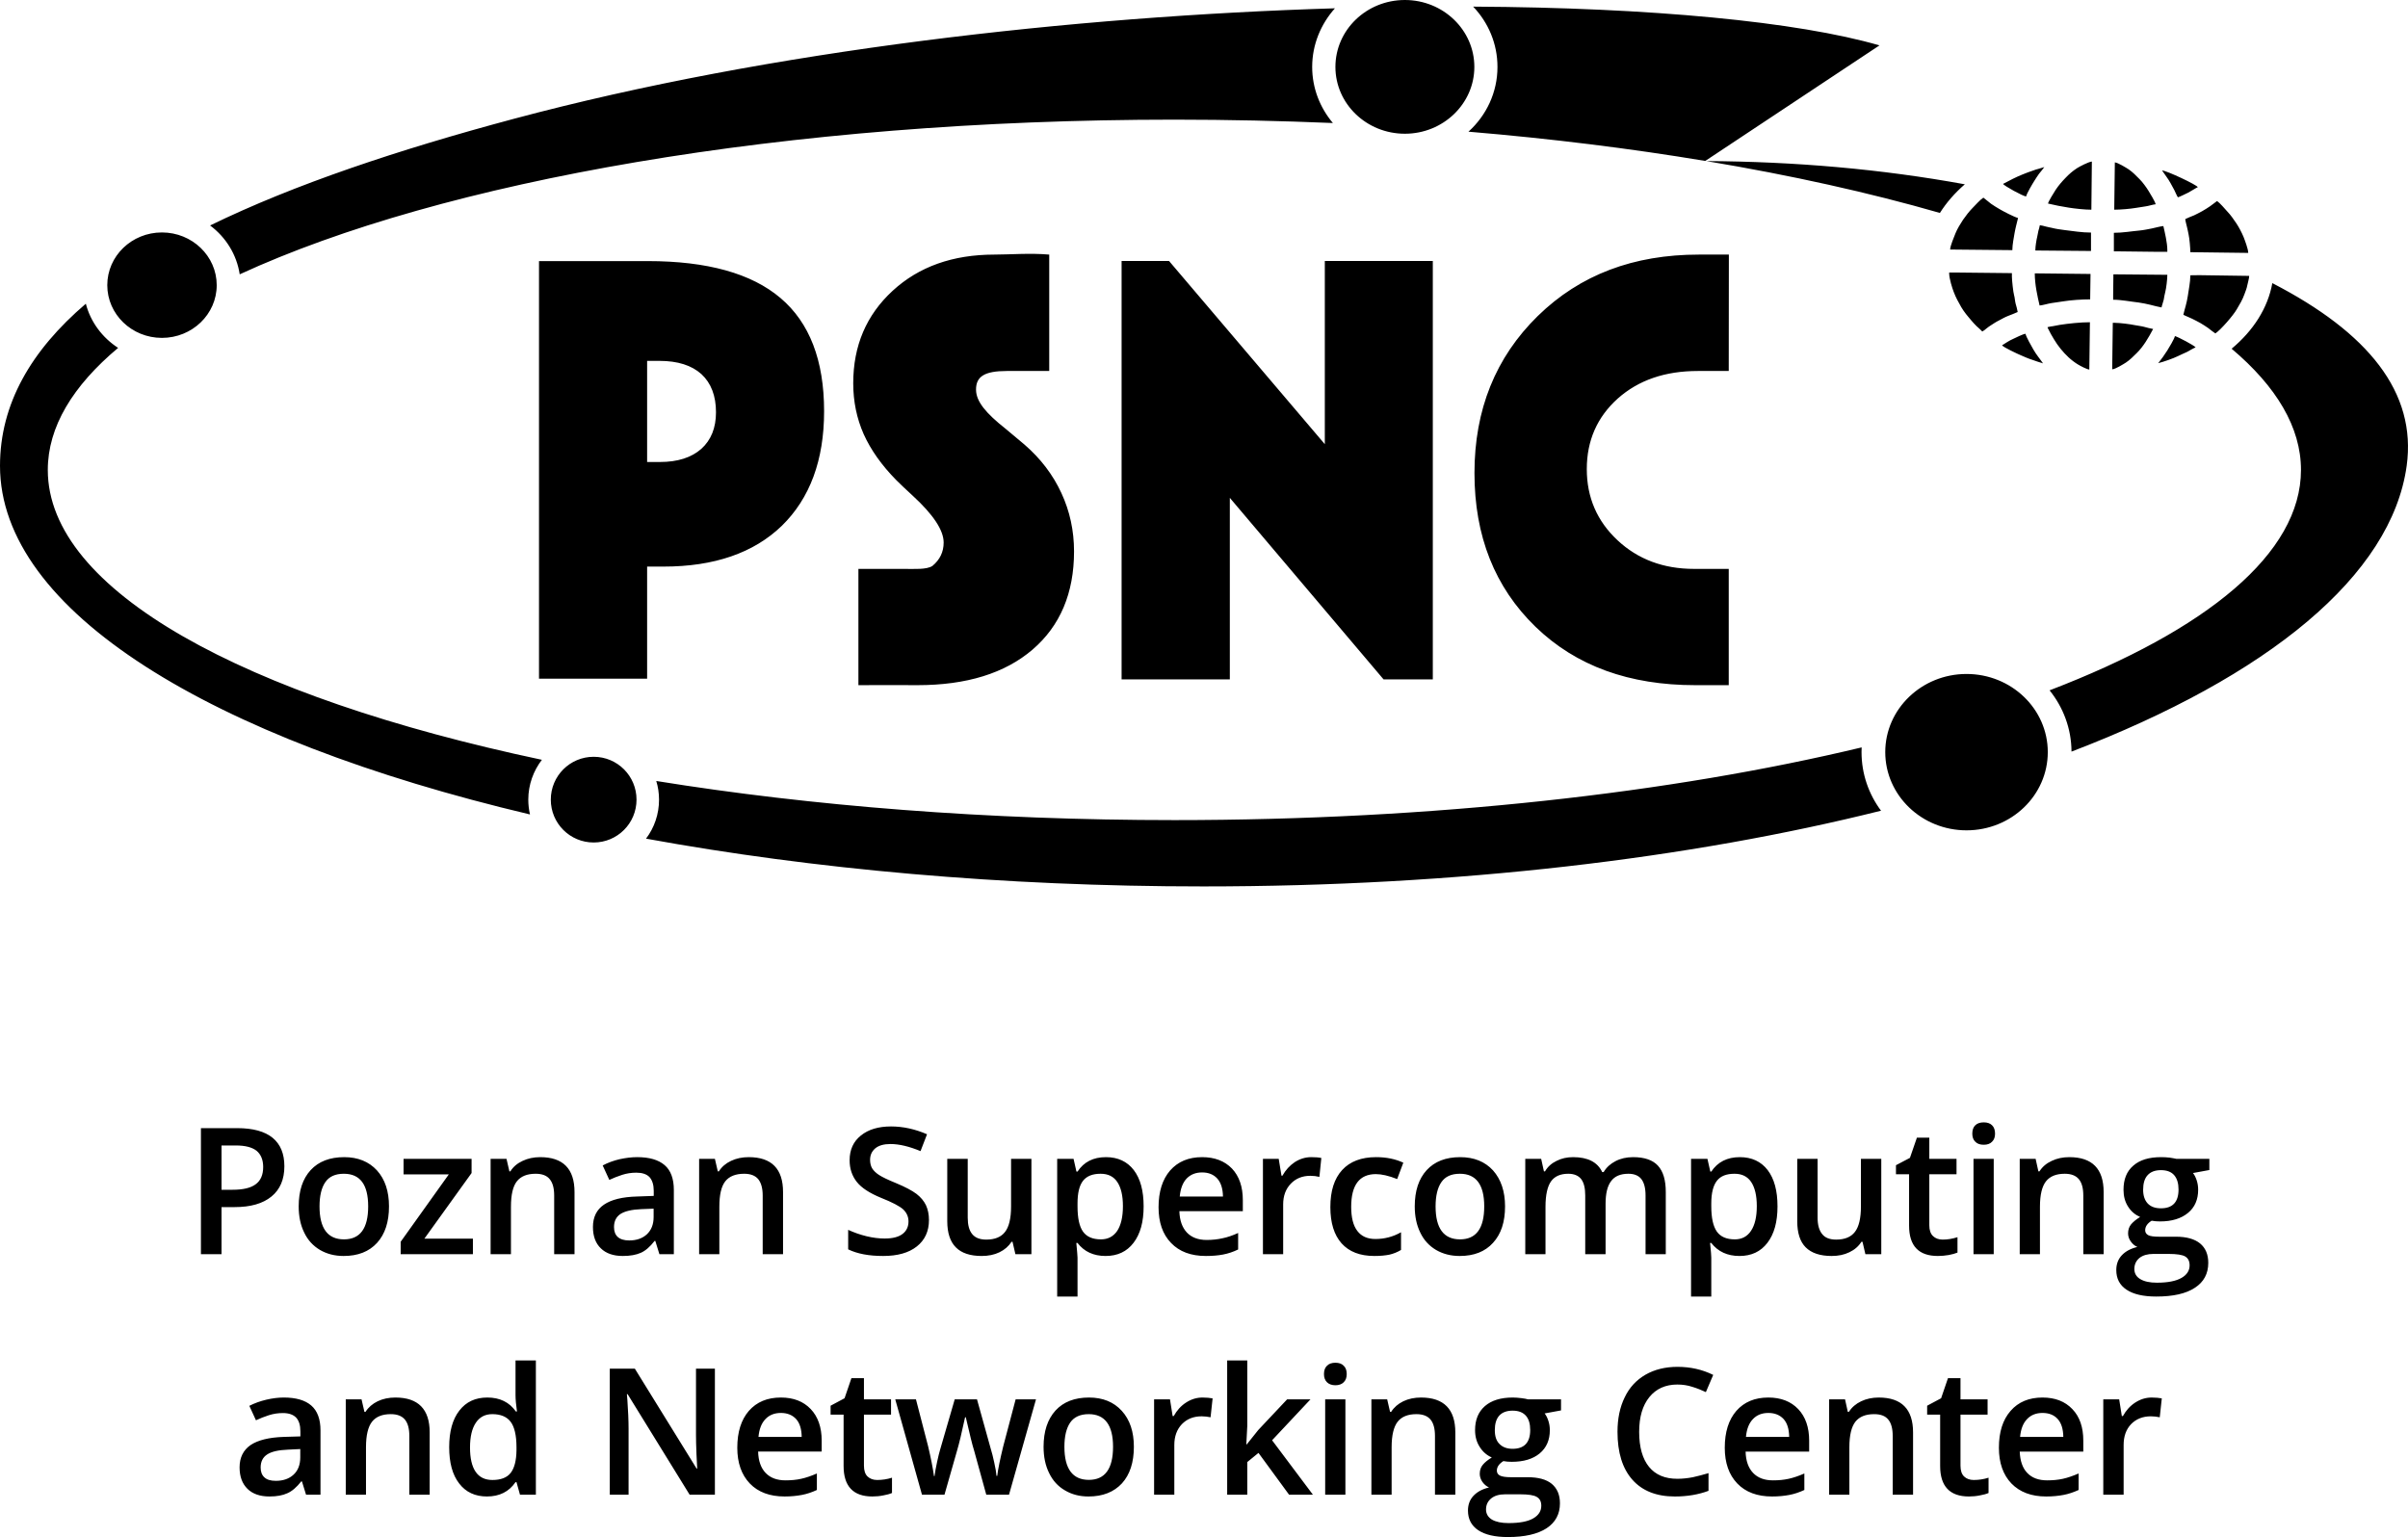 <?xml version="1.0" encoding="UTF-8"?>
<!DOCTYPE svg PUBLIC "-//W3C//DTD SVG 1.1//EN" "http://www.w3.org/Graphics/SVG/1.1/DTD/svg11.dtd">
<!-- Creator: CorelDRAW X7 -->
<svg xmlns="http://www.w3.org/2000/svg" xml:space="preserve" width="100%" height="100%" version="1.1" style="shape-rendering:geometricPrecision; text-rendering:geometricPrecision; image-rendering:optimizeQuality; fill-rule:evenodd; clip-rule:evenodd"
viewBox="0 0 20001 12769"
 xmlns:xlink="http://www.w3.org/1999/xlink">
 <defs>
  <style type="text/css">
   <![CDATA[
    .fil0 {fill:black}
    .fil1 {fill:black;fill-rule:nonzero}
   ]]>
  </style>
 </defs>
 <g id="Warstwa_x0020_1">
  <path class="fil0" d="M7130 5692l0 -966c165,0 239,0 369,0 101,0 195,7 245,-24 63,-52 94,-117 94,-195 0,-102 -86,-232 -258,-390 -59,-54 -103,-96 -135,-128 -122,-124 -212,-251 -271,-382 -58,-131 -87,-272 -87,-423 0,-312 109,-567 327,-768 218,-201 500,-301 846,-301 121,0 300,-14 455,0l0 967c-186,0 -166,0 -352,0 -186,0 -257,46 -256,156 1,98 82,195 248,326 66,55 117,97 154,129 134,116 237,251 307,403 70,151 105,313 105,485 0,346 -115,618 -344,815 -231,198 -550,296 -957,296 -128,-2 -313,0 -490,0zm2865 1672c2119,0 4045,-233 5629,-629 -102,-137 -162,-305 -162,-487 0,-13 1,-26 1,-39 -1580,379 -3559,604 -5708,604 -1552,0 -3016,-117 -4304,-325 15,49 23,101 23,155 0,122 -40,234 -108,324 1384,253 2959,397 4629,397zm6634 -4496c8,16 133,74 160,85 28,12 58,26 88,35 15,5 31,10 46,16 14,6 34,9 46,15 0,-3 -36,-50 -41,-57 -13,-17 -28,-40 -39,-59 -15,-27 -59,-102 -65,-130 -20,1 -84,34 -104,43 -13,5 -34,17 -47,25 -8,4 -39,26 -44,27zm-439 -594c1,42 25,119 38,152 19,50 38,82 62,125 11,19 26,40 39,57 13,18 30,35 43,52 12,16 31,34 45,49 9,8 45,40 48,45 19,-10 44,-35 66,-48 24,-15 46,-31 71,-43 25,-13 50,-28 76,-38 25,-10 58,-22 81,-33 -2,-15 -12,-53 -17,-69 -6,-22 -7,-52 -13,-71 -7,-22 -18,-126 -18,-153l0 -30 -470 -5 -51 0 0 10zm1169 403c-80,0 -180,11 -251,22 -19,3 -41,7 -58,11 -11,1 -20,3 -30,5 -15,4 -16,0 -9,14 16,32 30,59 49,89 34,57 75,107 122,151 20,19 54,45 78,59 16,10 74,41 94,42l5 -393zm185 391c25,0 95,-44 114,-56 33,-22 62,-51 90,-79 55,-54 98,-128 136,-200 -9,-1 -65,-14 -76,-18 -22,-6 -52,-9 -77,-14 -37,-8 -123,-19 -165,-19l-17 0 -5 386zm382 -51c42,-10 127,-40 163,-58 26,-13 50,-23 76,-35 14,-8 63,-36 72,-38 -11,-16 -145,-87 -172,-94 -5,24 -50,98 -63,119 -13,20 -24,37 -37,55 -12,18 -27,34 -39,51zm28 -463c2,-15 15,-48 18,-64 3,-20 8,-46 13,-65 8,-31 17,-105 17,-142l-448 -4 -2 171 0 40c69,0 146,16 211,23 26,3 72,13 97,19 14,4 87,22 94,22zm-1013 -16c22,-1 71,-16 98,-20 32,-4 69,-10 102,-15 61,-10 151,-16 220,-16l3 -211 -463 -5c0,93 22,190 40,267zm1460 232c47,-32 148,-149 178,-201 23,-39 48,-80 64,-126 7,-20 19,-48 23,-72 4,-21 15,-55 16,-79l-415 -6 -74 1c0,61 -14,117 -21,172 -3,22 -11,58 -17,80 -4,17 -18,62 -20,76 22,12 50,21 73,33 24,12 46,23 69,36 22,14 44,26 64,41 13,10 49,39 60,45zm-250 -950c1,15 10,49 14,65 6,21 9,43 14,65 7,31 14,110 14,145l481 6c0,-32 -29,-107 -39,-133 -16,-38 -38,-80 -60,-113 -22,-33 -47,-69 -74,-97 -23,-25 -60,-70 -86,-88 -19,13 -38,30 -59,44 -21,14 -41,27 -64,40 -21,11 -46,25 -68,35 -22,9 -54,21 -73,31zm-226 272l77 0 0 -14c0,-61 -21,-148 -33,-200 -24,2 -68,14 -96,20 -32,6 -68,14 -101,17 -68,6 -140,19 -214,19l0 154 26 0 341 4zm-1019 -19l0 8 462 4 0 -153c-79,0 -151,-13 -221,-21 -33,-4 -73,-10 -104,-18 -15,-4 -34,-6 -50,-11 -8,-3 -43,-11 -50,-11 -1,11 -9,36 -12,47 -4,17 -6,34 -10,50 -6,23 -15,79 -15,105zm-708 0l517 5 0 -7c0,-37 12,-99 18,-134 8,-46 19,-84 29,-126 -32,-8 -126,-57 -154,-74 -23,-13 -48,-29 -70,-44 -22,-16 -44,-37 -64,-51 -29,19 -65,61 -90,86 -27,27 -57,66 -79,98 -21,32 -48,75 -63,113 -10,27 -43,101 -44,134zm1892 -434c7,0 76,-34 86,-39 15,-7 72,-44 79,-45 -5,-18 -259,-138 -297,-139 23,35 50,67 71,106 10,20 21,37 31,57 3,6 27,60 30,60zm-529 103c54,0 132,-7 180,-15 28,-5 55,-9 83,-13 22,-3 62,-16 81,-17 -5,-24 -46,-89 -59,-111 -17,-28 -52,-76 -75,-98 -30,-30 -54,-56 -90,-81 -20,-13 -89,-56 -115,-58l-5 393zm-550 -51c56,13 113,25 173,34 51,8 132,17 187,17l4 -393 0 -7c-29,3 -101,41 -123,55 -37,24 -67,50 -97,82 -30,31 -55,60 -80,97 -11,17 -62,98 -64,115zm-374 -163c12,17 165,102 192,104 5,-25 54,-107 68,-129 13,-20 25,-40 39,-59 6,-7 43,-53 44,-56 -4,2 -41,13 -46,14 -16,3 -30,9 -45,14 -31,10 -59,21 -89,33 -58,23 -110,51 -163,79zm-303 4071c373,0 675,291 675,649 0,359 -302,650 -675,650 -372,0 -675,-291 -675,-650 0,-358 303,-649 675,-649zm872 645c1635,-626 2658,-1463 2784,-2374 84,-611 -320,-1107 -1116,-1518 -37,207 -158,395 -338,545 372,314 576,653 576,1007 0,694 -783,1331 -2088,1831 113,141 181,317 182,509zm-886 -4713c-696,-127 -1413,-189 -2148,-193 706,118 1358,263 1941,431 54,-86 124,-166 207,-238zm-11389 5468c197,0 356,-159 356,-356 0,-197 -159,-356 -356,-356 -197,0 -356,159 -356,356 0,197 159,356 356,356zm-430 -687c-2476,-524 -4104,-1407 -4104,-2408 0,-357 207,-698 584,-1014 -131,-85 -229,-215 -268,-367 -453,387 -713,831 -713,1347 0,1205 1746,2268 4402,2896 -9,-39 -14,-81 -14,-123 0,-125 43,-240 113,-331zm7168 -6312c318,0 577,249 577,556 0,306 -259,555 -577,555 -319,0 -577,-249 -577,-555 0,-307 258,-556 577,-556zm-10324 1931c251,0 455,196 455,438 0,242 -204,438 -455,438 -251,0 -454,-196 -454,-438 0,-242 203,-438 454,-438zm646 348c1681,-775 4531,-1285 7764,-1285 447,0 886,10 1316,28 -107,-127 -172,-289 -172,-466 0,-186 72,-356 189,-487 -2170,66 -4686,347 -6820,918 -957,256 -1824,545 -2523,886 130,97 221,241 246,406zm10206 -1185c691,58 1349,140 1967,243l1447 -960c-679,-197 -1899,-314 -3375,-322 126,132 202,308 202,501 0,212 -92,403 -241,538zm-6822 2744l53 0 54 0c147,0 261,-37 343,-109 81,-73 122,-174 122,-304 0,-137 -41,-243 -121,-317 -81,-73 -197,-110 -349,-110l-49 0 -53 0 0 840zm-898 -1669l903 0c494,0 862,102 1103,307 241,204 362,518 362,940 0,407 -118,724 -351,952 -234,226 -562,339 -984,339l-135 0 0 931 -898 0c0,-1156 0,-2312 0,-3469zm4839 3475l0 -3476 394 0 1294 1522 0 -1522 897 0 0 3476 -409 0 -1277 -1508 0 1508 -899 0zm5043 48c-77,0 -197,0 -278,0 -547,0 -989,-158 -1327,-485 -338,-328 -507,-753 -507,-1277 0,-526 175,-961 526,-1305 351,-343 796,-510 1338,-510 75,0 169,0 249,0l-1 967c-77,0 -215,0 -257,0 -272,0 -493,76 -665,229 -171,154 -257,349 -257,586 0,235 85,432 255,591 170,159 382,238 636,238 57,0 167,0 288,0l0 953 0 13z"/>
  <path class="fil1" d="M2362 9689c0,109 -36,193 -107,251 -72,59 -174,88 -306,88l-109 0 0 391 -171 0 0 -1047 301 0c131,0 229,27 294,80 66,54 98,133 98,237zm-522 195l91 0c88,0 152,-15 193,-46 41,-30 62,-78 62,-143 0,-60 -19,-105 -55,-135 -37,-29 -94,-44 -172,-44l-119 0 0 368zm1391 138c0,130 -33,230 -99,303 -67,73 -159,109 -278,109 -74,0 -139,-17 -196,-50 -57,-34 -101,-81 -131,-144 -31,-63 -46,-135 -46,-218 0,-129 33,-229 99,-301 66,-72 159,-108 279,-108 114,0 205,37 272,110 67,74 100,174 100,299zm-577 0c0,183 68,274 203,274 134,0 201,-91 201,-274 0,-181 -67,-271 -202,-271 -71,0 -122,23 -154,70 -32,46 -48,114 -48,201zm1274 397l-600 0 0 -103 400 -560 -376 0 0 -129 565 0 0 118 -392 545 403 0 0 129zm844 0l-169 0 0 -487c0,-61 -12,-106 -37,-136 -24,-30 -63,-45 -117,-45 -71,0 -123,21 -156,63 -33,42 -49,112 -49,211l0 394 -169 0 0 -792 132 0 24 104 8 0c24,-38 58,-67 102,-87 44,-21 93,-31 146,-31 190,0 285,97 285,290l0 516zm705 0l-34 -110 -6 0c-38,49 -76,82 -115,99 -39,17 -88,26 -149,26 -78,0 -139,-21 -182,-63 -44,-42 -66,-101 -66,-178 0,-82 31,-144 91,-185 61,-42 153,-65 277,-68l137 -5 0 -42c0,-50 -12,-88 -35,-114 -24,-25 -61,-37 -110,-37 -41,0 -80,6 -117,18 -37,12 -73,26 -107,42l-55 -120c43,-23 90,-40 141,-52 51,-11 100,-17 145,-17 101,0 177,22 228,66 51,43 77,113 77,207l0 533 -120 0zm-251 -114c61,0 110,-17 147,-51 37,-35 56,-82 56,-144l0 -69 -102 4c-79,3 -137,17 -173,40 -36,24 -54,60 -54,109 0,35 10,63 31,82 21,19 53,29 95,29zm1278 114l-169 0 0 -487c0,-61 -13,-106 -37,-136 -25,-30 -64,-45 -117,-45 -71,0 -124,21 -157,63 -33,42 -49,112 -49,211l0 394 -168 0 0 -792 131 0 24 104 9 0c24,-38 58,-67 101,-87 44,-21 93,-31 147,-31 190,0 285,97 285,290l0 516zm1212 -284c0,94 -34,167 -101,220 -67,53 -160,79 -279,79 -119,0 -215,-18 -291,-55l0 -162c48,22 99,40 152,53 54,13 104,19 151,19 67,0 117,-13 150,-39 32,-25 48,-60 48,-103 0,-39 -15,-72 -44,-100 -30,-27 -91,-59 -184,-96 -95,-39 -163,-83 -202,-133 -39,-50 -59,-109 -59,-179 0,-87 31,-156 94,-206 62,-50 145,-75 250,-75 100,0 200,22 299,65l-54 140c-94,-39 -177,-59 -250,-59 -55,0 -97,12 -126,36 -29,25 -43,56 -43,96 0,27 6,51 17,70 12,19 31,38 57,55 26,17 73,40 142,68 77,32 133,62 169,89 36,28 62,59 79,94 16,35 25,76 25,123zm718 284l-24 -103 -8 0c-24,37 -57,66 -100,87 -43,21 -93,31 -148,31 -96,0 -168,-24 -215,-72 -47,-47 -71,-120 -71,-217l0 -518 170 0 0 489c0,60 12,106 37,136 25,31 64,46 117,46 71,0 123,-21 156,-64 33,-42 50,-113 50,-212l0 -395 169 0 0 792 -133 0zm749 15c-100,0 -178,-36 -233,-108l-10 0c6,67 10,107 10,122l0 323 -169 0 0 -1144 136 0c4,15 12,51 24,106l9 0c52,-80 131,-120 236,-120 99,0 176,36 231,107 55,72 82,172 82,302 0,130 -28,230 -84,303 -56,73 -133,109 -232,109zm-41 -683c-67,0 -115,19 -146,58 -31,39 -46,102 -46,188l0 25c0,97 15,166 45,209 31,44 81,65 150,65 58,0 103,-24 135,-71 31,-48 47,-116 47,-205 0,-88 -16,-155 -47,-201 -31,-46 -77,-68 -138,-68zm874 683c-124,0 -220,-36 -289,-108 -70,-72 -104,-171 -104,-297 0,-129 32,-231 96,-305 65,-74 153,-111 266,-111 104,0 187,32 248,95 60,64 90,151 90,263l0 91 -527 0c2,76 23,135 62,177 39,41 94,62 165,62 47,0 91,-5 131,-14 40,-8 84,-23 130,-44l0 137c-41,20 -83,34 -125,42 -41,8 -90,12 -143,12zm-31 -694c-54,0 -96,17 -129,51 -32,34 -51,84 -57,149l359 0c-1,-66 -17,-115 -47,-149 -31,-34 -73,-51 -126,-51zm906 -127c34,0 62,2 84,7l-16 157c-24,-6 -49,-9 -75,-9 -67,0 -121,22 -163,66 -42,44 -63,101 -63,171l0 414 -168 0 0 -792 131 0 23 140 8 0c26,-47 61,-85 103,-113 42,-27 88,-41 136,-41zm525 821c-120,0 -210,-35 -273,-105 -62,-70 -93,-170 -93,-301 0,-134 32,-236 98,-308 65,-71 159,-107 282,-107 84,0 159,15 226,46l-51 136c-71,-28 -130,-41 -177,-41 -136,0 -205,90 -205,272 0,89 17,156 51,200 34,45 84,67 150,67 75,0 146,-18 213,-56l0 147c-30,18 -62,31 -96,39 -35,7 -76,11 -125,11zm1085 -412c0,130 -33,230 -100,303 -66,73 -158,109 -277,109 -74,0 -139,-17 -196,-50 -57,-34 -101,-81 -131,-144 -31,-63 -46,-135 -46,-218 0,-129 33,-229 99,-301 66,-72 159,-108 278,-108 115,0 206,37 273,110 66,74 100,174 100,299zm-577 0c0,183 68,274 203,274 134,0 201,-91 201,-274 0,-181 -68,-271 -202,-271 -71,0 -122,23 -154,70 -32,46 -48,114 -48,201zm1412 397l-169 0 0 -488c0,-61 -11,-106 -34,-136 -23,-29 -59,-44 -107,-44 -65,0 -113,21 -143,63 -30,42 -46,113 -46,211l0 394 -168 0 0 -792 132 0 23 104 9 0c22,-38 54,-67 96,-87 41,-21 87,-31 137,-31 122,0 203,41 242,124l12 0c23,-39 56,-69 99,-91 42,-22 91,-33 146,-33 94,0 163,24 206,71 44,48 65,121 65,219l0 516 -168 0 0 -488c0,-61 -12,-106 -35,-136 -23,-29 -59,-44 -107,-44 -66,0 -114,20 -144,61 -31,41 -46,103 -46,188l0 419zm1112 15c-100,0 -178,-36 -234,-108l-10 0c7,67 10,107 10,122l0 323 -168 0 0 -1144 136 0c4,15 12,51 24,106l8 0c53,-80 132,-120 237,-120 99,0 176,36 231,107 55,72 82,172 82,302 0,130 -28,230 -84,303 -56,73 -133,109 -232,109zm-41 -683c-67,0 -116,19 -146,58 -31,39 -47,102 -47,188l0 25c0,97 16,166 46,209 31,44 81,65 150,65 58,0 103,-24 134,-71 32,-48 48,-116 48,-205 0,-88 -16,-155 -47,-201 -31,-46 -77,-68 -138,-68zm1087 668l-24 -103 -9 0c-23,37 -56,66 -100,87 -43,21 -92,31 -147,31 -96,0 -168,-24 -216,-72 -47,-47 -70,-120 -70,-217l0 -518 169 0 0 489c0,60 13,106 38,136 24,31 63,46 116,46 71,0 123,-21 156,-64 33,-42 50,-113 50,-212l0 -395 169 0 0 792 -132 0zm642 -121c41,0 82,-7 123,-20l0 128c-19,8 -43,14 -72,20 -30,5 -60,8 -91,8 -160,0 -239,-84 -239,-252l0 -427 -109 0 0 -75 116 -61 58 -168 103 0 0 176 226 0 0 128 -226 0 0 424c0,40 10,70 31,90 20,19 47,29 80,29zm424 121l-168 0 0 -792 168 0 0 792zm-178 -1001c0,-30 8,-54 25,-70 16,-16 40,-24 70,-24 30,0 53,8 69,24 17,16 25,40 25,70 0,28 -8,51 -25,67 -16,17 -39,25 -69,25 -30,0 -54,-8 -70,-25 -17,-16 -25,-39 -25,-67zm1091 1001l-169 0 0 -487c0,-61 -12,-106 -37,-136 -25,-30 -64,-45 -117,-45 -71,0 -123,21 -156,63 -33,42 -50,112 -50,211l0 394 -168 0 0 -792 132 0 23 104 9 0c24,-38 58,-67 102,-87 44,-21 92,-31 146,-31 190,0 285,97 285,290l0 516zm878 -792l0 93 -136 25c13,16 23,37 31,61 8,25 12,50 12,78 0,81 -28,146 -84,192 -57,47 -134,71 -233,71 -25,0 -48,-2 -69,-6 -36,22 -54,49 -54,79 0,18 8,31 25,41 17,9 48,13 94,13l138 0c87,0 154,19 199,56 45,37 68,91 68,161 0,90 -37,159 -111,207 -74,49 -181,73 -321,73 -108,0 -190,-19 -247,-57 -57,-38 -85,-92 -85,-163 0,-49 15,-90 46,-123 31,-33 74,-56 129,-69 -22,-9 -40,-25 -55,-46 -15,-21 -22,-43 -22,-67 0,-29 8,-54 25,-75 17,-20 42,-41 75,-61 -41,-18 -75,-46 -100,-86 -26,-40 -38,-87 -38,-140 0,-86 26,-153 81,-200 54,-48 131,-71 231,-71 23,0 46,1 71,4 25,4 43,7 55,10l275 0zm-623 915c0,37 17,65 49,84 33,20 79,30 138,30 92,0 160,-14 205,-40 45,-26 67,-61 67,-104 0,-35 -12,-59 -37,-74 -24,-14 -70,-21 -137,-21l-127 0c-48,0 -87,11 -115,33 -28,23 -43,54 -43,92zm73 -658c0,49 13,87 38,114 26,27 62,40 110,40 97,0 146,-52 146,-156 0,-51 -12,-91 -36,-119 -24,-28 -61,-42 -110,-42 -49,0 -86,14 -111,42 -25,27 -37,68 -37,121zm-15259 2533l-34 -110 -6 0c-38,48 -76,81 -115,98 -39,18 -88,27 -149,27 -78,0 -139,-21 -182,-63 -44,-43 -66,-102 -66,-179 0,-82 31,-143 91,-185 61,-41 153,-64 277,-68l137 -4 0 -42c0,-51 -12,-89 -35,-114 -24,-25 -61,-38 -110,-38 -41,0 -80,6 -117,18 -37,12 -73,26 -107,42l-55 -120c43,-22 90,-39 141,-51 51,-12 100,-18 145,-18 101,0 177,22 228,66 51,44 77,113 77,207l0 534 -120 0zm-251 -115c61,0 110,-17 147,-51 37,-34 56,-82 56,-144l0 -69 -102 5c-79,3 -137,16 -173,40 -36,23 -54,60 -54,108 0,36 10,63 31,82 21,20 53,29 95,29zm1278 115l-169 0 0 -487c0,-61 -12,-107 -37,-137 -25,-30 -64,-45 -117,-45 -71,0 -123,21 -156,63 -33,42 -50,113 -50,211l0 395 -168 0 0 -792 131 0 24 104 9 0c24,-38 58,-67 101,-88 44,-21 93,-31 147,-31 190,0 285,97 285,290l0 517zm476 15c-99,0 -176,-36 -231,-108 -56,-72 -83,-172 -83,-302 0,-130 28,-231 84,-303 56,-73 133,-109 233,-109 104,0 183,39 237,116l9 0c-8,-57 -12,-102 -12,-135l0 -289 169 0 0 1115 -132 0 -29 -104 -8 0c-54,79 -133,119 -237,119zm45 -137c69,0 120,-19 151,-58 31,-39 48,-102 49,-190l0 -23c0,-100 -17,-171 -49,-213 -32,-42 -83,-63 -152,-63 -60,0 -105,24 -137,72 -32,48 -48,116 -48,205 0,88 15,155 46,201 31,46 78,69 140,69zm1848 122l-210 0 -515 -835 -6 0 4 47c6,89 10,170 10,243l0 545 -156 0 0 -1047 208 0 513 830 5 0c-1,-11 -3,-51 -6,-120 -3,-69 -4,-123 -4,-162l0 -548 157 0 0 1047zm579 15c-123,0 -220,-36 -289,-108 -69,-72 -104,-171 -104,-297 0,-130 32,-232 96,-306 65,-74 153,-111 266,-111 105,0 187,32 248,96 60,63 91,151 91,262l0 91 -528 0c2,77 23,136 62,177 40,42 95,62 166,62 46,0 90,-4 130,-13 41,-9 84,-24 130,-44l0 137c-41,19 -82,33 -124,41 -42,8 -90,13 -144,13zm-31 -694c-53,0 -96,17 -128,51 -33,34 -52,83 -58,148l359 0c-1,-65 -16,-115 -47,-149 -31,-33 -73,-50 -126,-50zm800 557c41,0 82,-6 123,-19l0 127c-18,8 -43,15 -72,20 -29,6 -60,9 -91,9 -159,0 -239,-85 -239,-253l0 -427 -108 0 0 -74 116 -62 57 -167 104 0 0 176 225 0 0 127 -225 0 0 424c0,41 10,71 30,90 20,19 47,29 80,29zm906 122l-102 -370c-13,-39 -35,-130 -68,-273l-6 0c-28,130 -50,221 -66,275l-105 368 -187 0 -222 -792 172 0 101 390c23,97 39,179 49,248l4 0c5,-35 12,-75 22,-120 10,-45 18,-79 25,-101l121 -417 185 0 116 417c7,23 17,59 27,107 11,48 17,86 19,112l6 0c7,-58 24,-140 50,-246l103 -390 169 0 -224 792 -189 0zm1226 -398c0,130 -33,231 -99,304 -67,72 -159,109 -278,109 -74,0 -139,-17 -196,-51 -57,-33 -101,-81 -131,-144 -31,-62 -46,-135 -46,-218 0,-128 33,-228 99,-301 66,-72 159,-108 278,-108 115,0 206,37 273,111 67,74 100,173 100,298zm-577 0c0,183 68,275 203,275 134,0 201,-92 201,-275 0,-180 -68,-271 -202,-271 -71,0 -122,24 -154,70 -32,47 -48,114 -48,201zm1147 -409c34,0 62,3 84,7l-17 157c-24,-5 -49,-8 -74,-8 -68,0 -122,22 -164,65 -42,44 -63,102 -63,172l0 414 -168 0 0 -792 132 0 22 139 9 0c26,-47 60,-85 102,-112 43,-28 88,-42 137,-42zm368 389l95 -119 240 -255 194 0 -319 340 339 452 -198 0 -254 -347 -93 76 0 271 -167 0 0 -1115 167 0 0 544 -8 153 4 0zm819 418l-168 0 0 -792 168 0 0 792zm-178 -1002c0,-30 8,-53 25,-69 16,-17 40,-25 70,-25 30,0 53,8 69,25 17,16 25,39 25,69 0,29 -8,51 -25,68 -16,16 -39,25 -69,25 -30,0 -54,-9 -70,-25 -17,-17 -25,-39 -25,-68zm1091 1002l-169 0 0 -487c0,-61 -12,-107 -37,-137 -25,-30 -64,-45 -117,-45 -71,0 -123,21 -156,63 -33,42 -50,113 -50,211l0 395 -168 0 0 -792 131 0 24 104 9 0c24,-38 58,-67 101,-88 44,-21 93,-31 147,-31 190,0 285,97 285,290l0 517zm878 -792l0 92 -136 25c13,17 23,37 31,62 8,24 12,50 12,77 0,82 -28,146 -84,193 -57,47 -134,70 -233,70 -25,0 -48,-2 -69,-6 -36,23 -54,49 -54,79 0,18 8,32 25,41 17,9 48,14 94,14l138 0c87,0 154,18 199,55 45,38 68,91 68,162 0,89 -37,158 -111,207 -74,48 -181,73 -321,73 -108,0 -190,-19 -247,-57 -57,-38 -85,-93 -85,-163 0,-49 15,-90 46,-123 31,-33 74,-56 129,-69 -22,-10 -40,-25 -55,-46 -15,-22 -22,-44 -22,-67 0,-30 8,-55 25,-75 17,-21 42,-41 75,-61 -41,-18 -75,-47 -100,-87 -26,-40 -39,-86 -39,-140 0,-86 27,-152 82,-200 54,-47 131,-71 231,-71 23,0 46,2 71,5 24,3 43,6 55,10l275 0zm-623 915c0,36 17,64 49,84 33,19 79,29 138,29 92,0 160,-13 205,-39 45,-26 67,-61 67,-105 0,-34 -12,-59 -37,-73 -24,-15 -70,-22 -137,-22l-127 0c-48,0 -87,11 -115,34 -28,23 -43,53 -43,92zm73 -659c0,50 12,88 38,114 26,27 62,41 110,41 97,0 146,-53 146,-156 0,-52 -12,-92 -36,-119 -25,-28 -61,-42 -110,-42 -49,0 -86,14 -111,41 -25,28 -37,68 -37,121zm1516 -379c-98,0 -176,35 -232,104 -57,70 -85,166 -85,289 0,128 28,225 82,291 54,66 132,99 235,99 44,0 87,-5 129,-13 42,-9 85,-21 130,-34l0 147c-83,31 -176,47 -280,47 -153,0 -271,-47 -353,-140 -82,-93 -123,-225 -123,-398 0,-109 20,-205 60,-286 39,-82 97,-144 173,-188 75,-43 164,-65 265,-65 107,0 206,22 297,67l-61 143c-36,-17 -73,-32 -113,-44 -39,-13 -81,-19 -124,-19zm787 930c-123,0 -220,-36 -289,-108 -69,-72 -104,-171 -104,-297 0,-130 32,-232 96,-306 65,-74 153,-111 266,-111 104,0 187,32 248,96 60,63 91,151 91,262l0 91 -528 0c2,77 23,136 62,177 40,42 95,62 166,62 46,0 90,-4 130,-13 41,-9 84,-24 130,-44l0 137c-41,19 -82,33 -124,41 -42,8 -90,13 -144,13zm-31 -694c-53,0 -96,17 -128,51 -33,34 -52,83 -58,148l359 0c-1,-65 -16,-115 -47,-149 -31,-33 -73,-50 -126,-50zm1202 679l-169 0 0 -487c0,-61 -12,-107 -37,-137 -24,-30 -63,-45 -117,-45 -71,0 -123,21 -156,63 -33,42 -50,113 -50,211l0 395 -168 0 0 -792 132 0 23 104 9 0c24,-38 58,-67 102,-88 44,-21 93,-31 146,-31 190,0 285,97 285,290l0 517zm504 -122c41,0 82,-6 123,-19l0 127c-18,8 -43,15 -72,20 -29,6 -60,9 -91,9 -159,0 -239,-85 -239,-253l0 -427 -108 0 0 -74 116 -62 57 -167 104 0 0 176 225 0 0 127 -225 0 0 424c0,41 10,71 30,90 20,19 47,29 80,29zm602 137c-123,0 -219,-36 -289,-108 -69,-72 -104,-171 -104,-297 0,-130 32,-232 97,-306 64,-74 153,-111 265,-111 105,0 187,32 248,96 61,63 91,151 91,262l0 91 -528 0c3,77 23,136 62,177 40,42 95,62 166,62 47,0 90,-4 131,-13 40,-9 83,-24 130,-44l0 137c-42,19 -83,33 -125,41 -42,8 -90,13 -144,13zm-31 -694c-53,0 -96,17 -128,51 -33,34 -52,83 -58,148l359 0c-1,-65 -16,-115 -47,-149 -30,-33 -72,-50 -126,-50zm907 -128c34,0 62,3 84,7l-17 157c-24,-5 -49,-8 -74,-8 -67,0 -122,22 -164,65 -42,44 -62,102 -62,172l0 414 -169 0 0 -792 132 0 22 139 9 0c26,-47 60,-85 102,-112 43,-28 88,-42 137,-42z"/>
 </g>
</svg>
